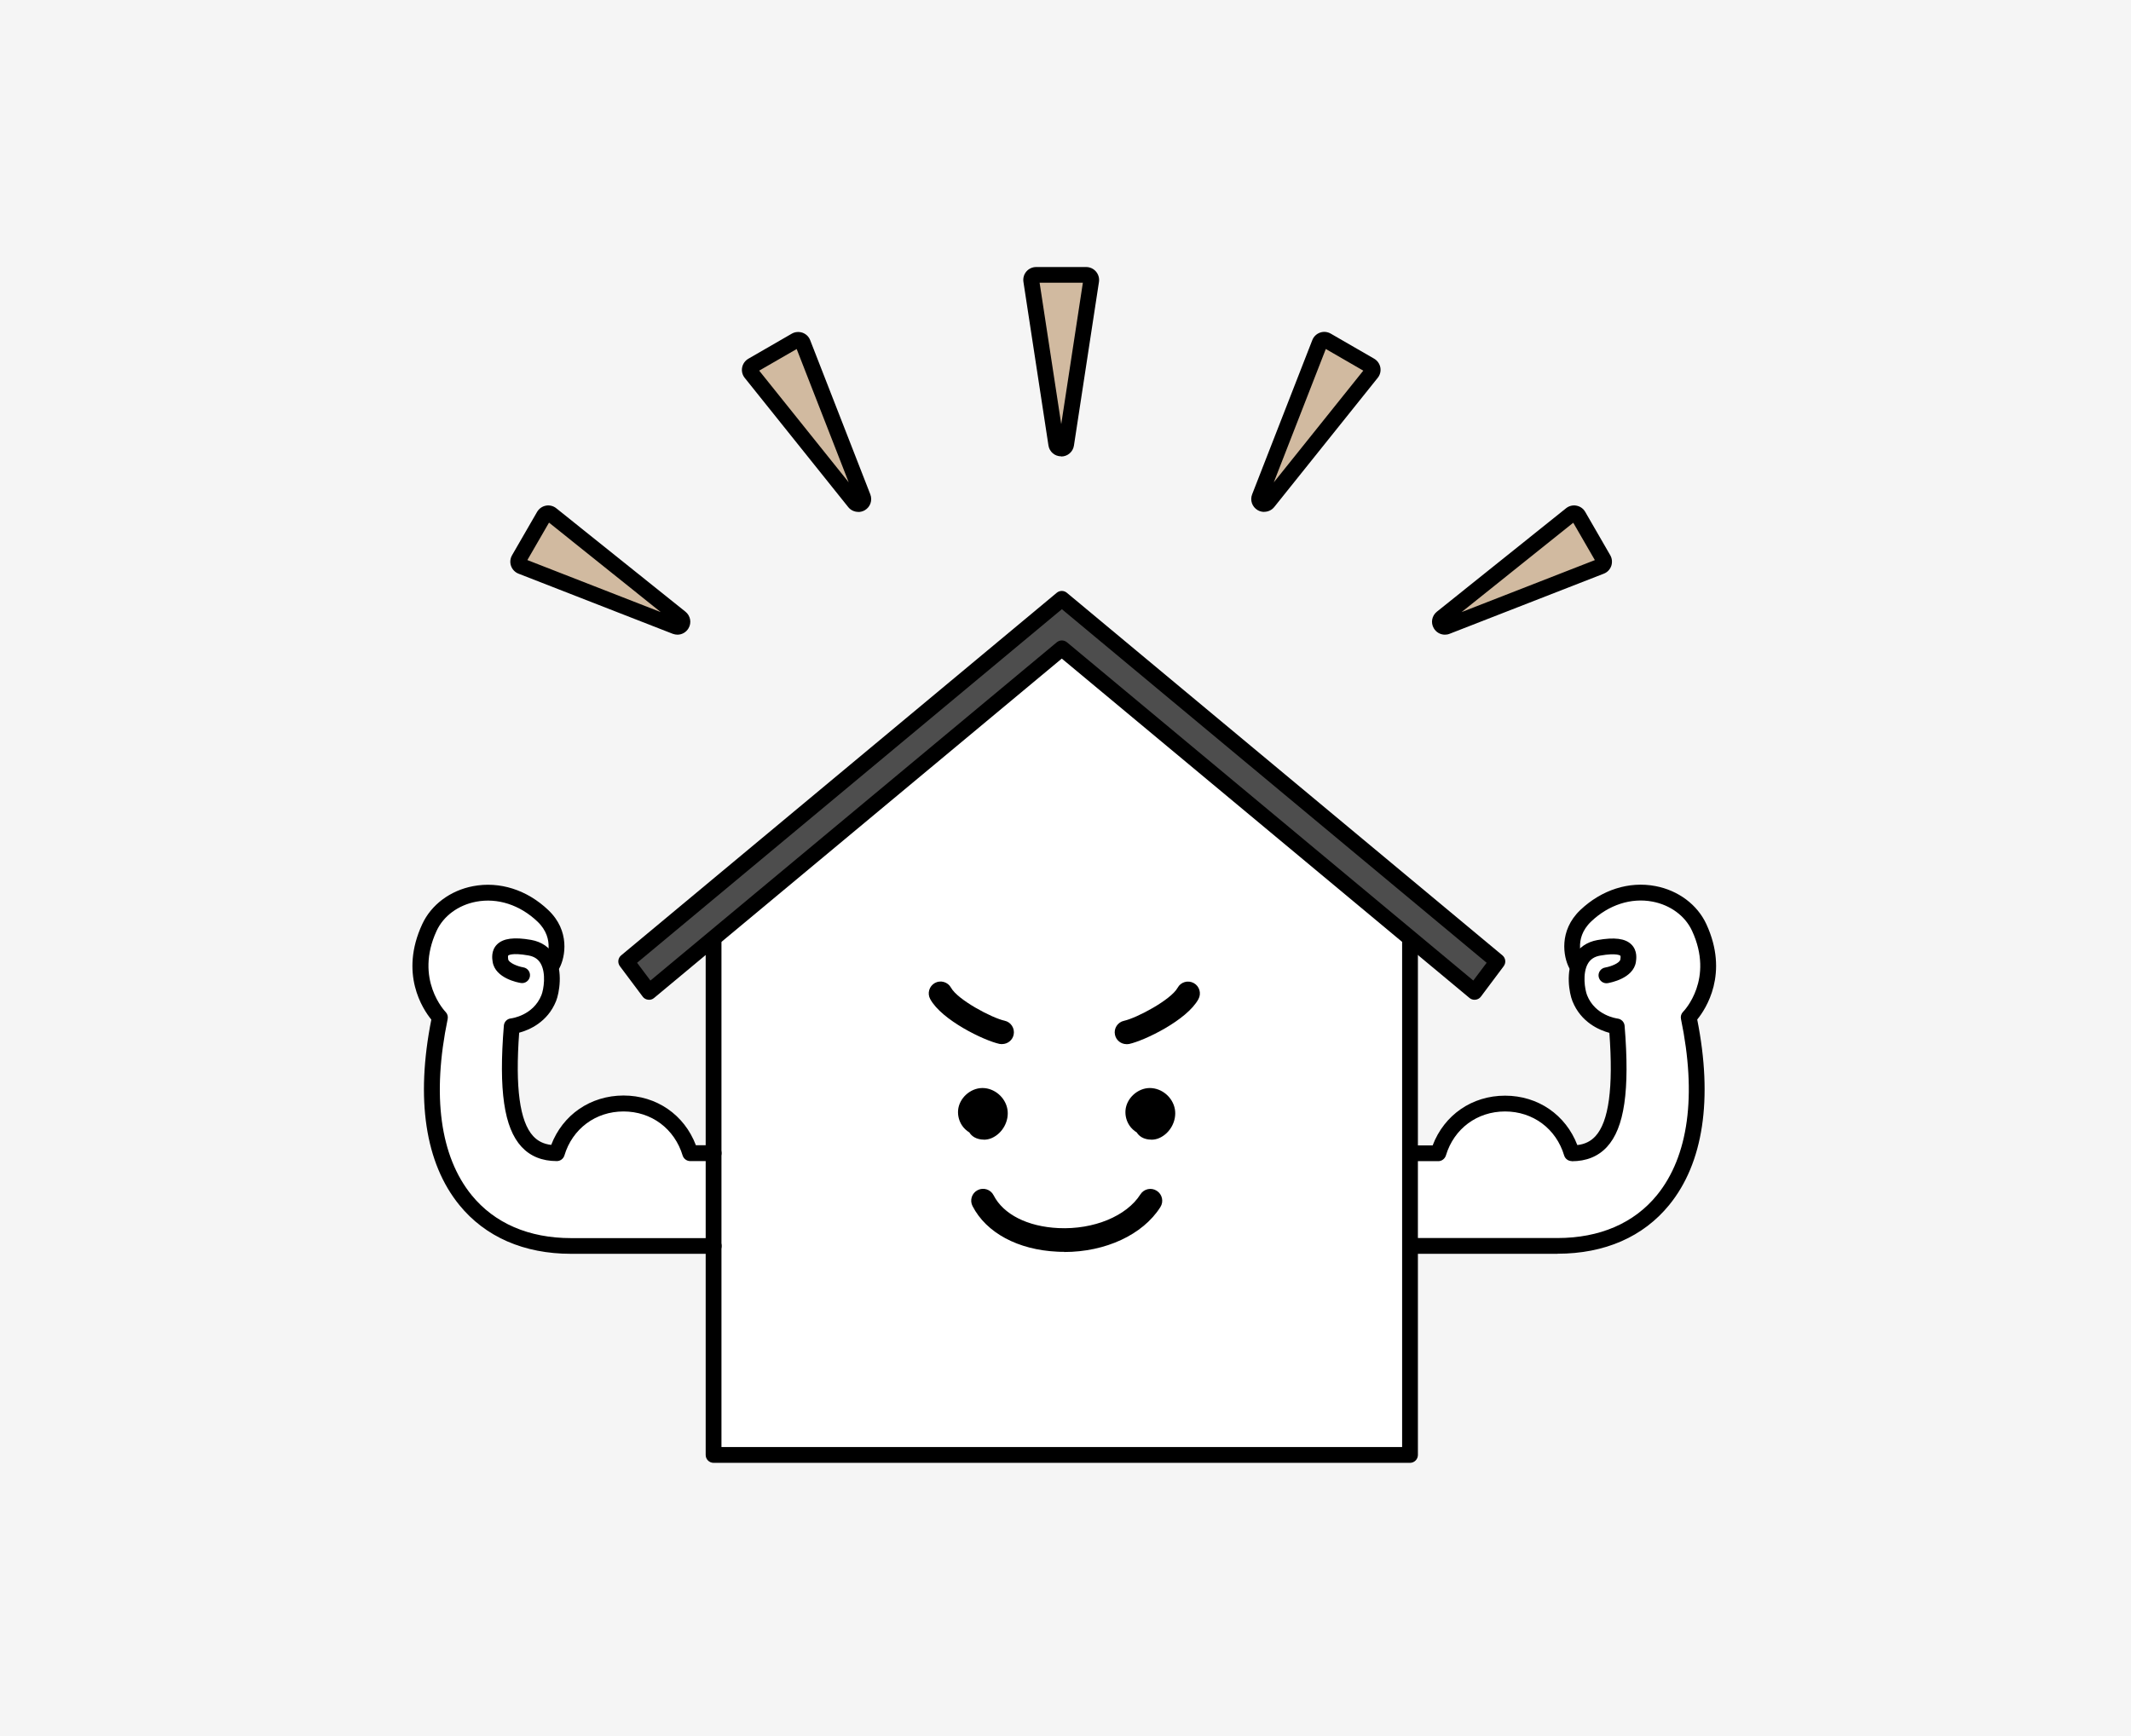 <?xml version="1.0" encoding="UTF-8"?><svg id="b" xmlns="http://www.w3.org/2000/svg" viewBox="0 0 270 220" width="270" height="220"><defs><style>.e{fill:#d1baa0;}.f{fill:#4d4d4d;}.g{fill:#fff;}.h{fill:#f5f5f5;}</style></defs><g id="c"><rect id="d" class="h" width="270" height="220"/><path class="g" d="M203.54,123.58s2.52-.41,2.75-1.85c.15-.96.09-2.31-3.72-1.64s-2.87,5.2-2.4,6.38c1.28,3.2,4.69,3.57,4.69,3.57h0c.97,11.75-.98,16.08-5.71,16.08h0c-2.51-8.39-14.38-8.4-16.9-.02v.02h-2.97v11.75h18.07c12.71,0,20.52-10.2,16.62-28.97h0s4.5-4.54,1.32-11.39c-2.13-4.59-9.2-6.4-14.37-1.48-2.96,2.82-1.23,6.14-1.23,6.14"/><path class="g" d="M66.15,123.58s-2.52-.41-2.75-1.85c-.15-.96-.09-2.31,3.72-1.64s2.87,5.2,2.4,6.38c-1.28,3.2-4.69,3.57-4.69,3.57h0c-.97,11.75.98,16.08,5.71,16.08h0c2.51-8.39,14.38-8.4,16.9-.02v.02h2.97v11.75h-18.07c-12.71,0-20.52-10.2-16.62-28.97h0s-4.5-4.54-1.32-11.39c2.13-4.59,9.2-6.4,14.37-1.48,2.96,2.82,1.23,6.14,1.23,6.14"/><polygon class="g" points="178.65 119.42 178.65 184.38 90.42 184.38 90.42 119.42 134.8 81.35 178.65 119.42"/><polygon class="f" points="186.83 125.7 134.54 82.16 82.24 125.7 79.35 121.85 134.54 75.9 189.73 121.85 186.83 125.7"/><path d="M186.83,126.7c-.23,0-.46-.08-.64-.23l-51.66-43.01-51.66,43.01c-.21.18-.48.26-.76.22-.27-.03-.52-.17-.68-.39l-2.89-3.86c-.32-.43-.25-1.03.16-1.37l55.19-45.95c.37-.31.91-.31,1.28,0l55.19,45.95c.41.34.48.94.16,1.37l-2.89,3.86c-.16.22-.41.36-.68.39-.04,0-.08,0-.12,0ZM134.54,81.16c.23,0,.45.08.64.23l51.49,42.87,1.69-2.25-53.82-44.81-53.82,44.81,1.69,2.25,51.49-42.87c.19-.15.41-.23.64-.23Z"/><path d="M178.65,185.38h-88.24c-.55,0-1-.45-1-1v-64.96c0-.55.45-1,1-1s1,.45,1,1v63.96h86.24v-63.96c0-.55.45-1,1-1s1,.45,1,1v64.96c0,.55-.45,1-1,1Z"/><path d="M197.34,158.89h-18.07c-.55,0-1-.45-1-1s.45-1,1-1h18.07c5.34,0,9.7-1.88,12.6-5.44,4-4.92,5.05-12.64,3.04-22.32-.07-.33.03-.67.27-.91.16-.16,3.96-4.16,1.13-10.27-.87-1.88-2.74-3.26-5-3.69-2.7-.52-5.55.4-7.77,2.51-2.36,2.24-1.08,4.85-1.03,4.96.25.49.06,1.09-.43,1.34-.49.25-1.09.06-1.34-.42-.72-1.38-1.35-4.69,1.42-7.33,2.7-2.56,6.17-3.67,9.52-3.03,2.89.55,5.3,2.35,6.44,4.81,2.9,6.27-.05,10.75-1.15,12.1,2,10.07.78,18.19-3.55,23.5-3.29,4.04-8.18,6.18-14.15,6.18Z"/><path d="M199.14,147.14c-.44,0-.83-.29-.96-.71-1.01-3.39-3.95-5.58-7.49-5.58h0c-3.53,0-6.47,2.18-7.49,5.57-.13.42-.52.73-.96.73h-2.97c-.55,0-1-.45-1-1s.45-1,1-1h2.25c1.47-3.86,4.99-6.3,9.17-6.3h.01c4.17,0,7.68,2.43,9.15,6.26.96-.11,1.7-.48,2.29-1.12,1.7-1.85,2.28-6.14,1.77-13.1-1.26-.34-3.6-1.32-4.68-4.02-.41-1.02-.89-3.75.19-5.69.61-1.1,1.64-1.81,2.97-2.05,2.16-.38,3.53-.21,4.31.56.8.79.62,1.87.57,2.22-.33,2.09-3.24,2.62-3.57,2.68-.54.09-1.06-.28-1.15-.83-.09-.54.28-1.06.83-1.15.75-.13,1.85-.57,1.92-1.02.07-.41,0-.48,0-.48,0,0-.43-.39-2.56-.01-.74.13-1.25.47-1.57,1.05-.68,1.22-.38,3.22-.08,3.98,1.03,2.58,3.76,2.93,3.87,2.95.47.06.84.44.88.91.67,8.21-.02,12.95-2.24,15.36-1.11,1.2-2.61,1.81-4.47,1.81Z"/><path d="M90.42,158.89h-18.07c-5.97,0-10.86-2.14-14.15-6.18-4.33-5.32-5.55-13.44-3.55-23.5-1.1-1.35-4.06-5.83-1.15-12.1,1.14-2.46,3.55-4.26,6.44-4.81,3.36-.64,6.83.46,9.53,3.03,2.78,2.64,2.15,5.95,1.42,7.33-.26.49-.86.68-1.35.42-.49-.26-.68-.86-.42-1.35.05-.1,1.33-2.71-1.03-4.95-2.22-2.11-5.05-3.03-7.77-2.51-2.26.43-4.13,1.81-5,3.69-2.85,6.15,1.09,10.23,1.13,10.27.24.24.34.58.27.91-2.01,9.69-.96,17.4,3.04,22.32,2.9,3.56,7.25,5.44,12.6,5.44h18.07c.55,0,1,.45,1,1s-.45,1-1,1Z"/><path d="M90.42,147.14h-2.97c-.43,0-.81-.28-.95-.68-1.03-3.43-3.97-5.61-7.5-5.61h0c-3.54,0-6.48,2.2-7.49,5.58-.13.42-.52.71-.96.71-1.86,0-3.36-.61-4.47-1.81-2.22-2.41-2.91-7.15-2.24-15.36.04-.48.41-.86.89-.91.11-.01,2.83-.37,3.87-2.95.3-.75.6-2.76-.08-3.98-.32-.58-.83-.92-1.57-1.05-2.13-.38-2.55,0-2.56.01,0,0-.06.07,0,.48.07.44,1.18.9,1.92,1.02.54.09.92.6.83,1.15-.09.54-.6.92-1.15.83-.33-.05-3.24-.58-3.57-2.68-.06-.36-.23-1.44.57-2.22.78-.76,2.15-.94,4.31-.56,1.33.24,2.35.94,2.97,2.05,1.08,1.95.59,4.68.19,5.69-1.08,2.7-3.42,3.68-4.68,4.02-.51,6.96.07,11.25,1.77,13.1.59.64,1.33,1.01,2.29,1.12,1.46-3.82,4.97-6.25,9.15-6.26h.01c4.19,0,7.71,2.45,9.17,6.3h2.25c.55,0,1,.45,1,1s-.45,1-1,1Z"/><path d="M146.5,139.57c-.72.67-1.31,1.47-1.73,2.35-.13.27-.24.56-.21.85.09.84,1.26,1.09,2.03.75,1.06-.47,1.74-1.69,1.54-2.83s-1.28-2.08-2.44-2.07c-1.16,0-2.24.99-2.33,2.14-.04.5.09,1.01.37,1.43.57.87,1.77,1.25,2.74.89.97-.36,1.62-1.43,1.52-2.46"/><path d="M145.86,144.42c-.43,0-.86-.1-1.2-.3-.27-.16-.48-.36-.63-.61-.37-.23-.7-.53-.94-.9-.37-.56-.54-1.23-.49-1.9.12-1.52,1.53-2.82,3.07-2.83,1.54,0,2.92,1.17,3.19,2.69.25,1.47-.6,3.04-1.98,3.65-.31.14-.67.21-1.02.21ZM145.35,142.44c.28.06.58.04.84-.06.65-.24,1.11-.98,1.03-1.68-.01-.1,0-.2.03-.29-.06-.12-.12-.23-.21-.33-.01.01-.02.02-.04.04-.65.6-1.19,1.33-1.57,2.13-.02.04-.06.12-.09.2ZM145.62,139.38c-.75.04-1.47.72-1.53,1.45-.02.2.01.41.07.6.38-.75.87-1.44,1.45-2.05Z"/><path d="M125.3,139.57c-.72.67-1.31,1.47-1.73,2.35-.13.27-.24.56-.21.85.09.84,1.26,1.09,2.03.75,1.06-.47,1.74-1.69,1.54-2.83s-1.28-2.08-2.44-2.07c-1.16,0-2.24.99-2.33,2.14-.04.5.09,1.01.37,1.43.57.87,1.77,1.25,2.74.89.97-.36,1.62-1.43,1.52-2.46"/><path d="M124.66,144.42c-.43,0-.86-.1-1.21-.3-.27-.16-.48-.36-.63-.61-.37-.23-.7-.53-.94-.9-.37-.56-.54-1.24-.49-1.9.12-1.52,1.53-2.82,3.07-2.83h.02c1.51,0,2.9,1.18,3.16,2.69.25,1.47-.6,3.04-1.98,3.65-.32.14-.67.21-1.02.21ZM124.16,142.44c.28.06.57.04.84-.05.65-.24,1.1-.98,1.03-1.68-.01-.1,0-.2.03-.29-.06-.12-.12-.23-.21-.33-.01.01-.02.02-.04.04-.64.6-1.19,1.33-1.57,2.13-.02.04-.05.12-.09.2ZM124.43,139.38c-.75.04-1.47.72-1.53,1.45-.02.2,0,.41.07.6.38-.76.87-1.44,1.45-2.05Z"/><path d="M126.96,132.32c-.1,0-.21-.01-.32-.03-1.96-.42-7.32-3.01-8.78-5.68-.4-.73-.13-1.64.59-2.04.72-.4,1.64-.13,2.04.59.84,1.54,5.18,3.84,6.79,4.19.81.17,1.32.97,1.15,1.78-.15.7-.77,1.18-1.46,1.18Z"/><path d="M142.73,132.32c-.69,0-1.31-.48-1.46-1.18-.18-.81.34-1.61,1.15-1.78,1.6-.35,5.94-2.65,6.79-4.19.4-.73,1.31-.99,2.04-.59.73.4.99,1.31.59,2.04-1.46,2.67-6.82,5.25-8.78,5.68-.11.02-.21.03-.32.03Z"/><path d="M134.83,158.64c-.29,0-.57,0-.86-.02-4.99-.23-9.01-2.39-10.75-5.78-.38-.74-.09-1.64.65-2.02.74-.38,1.64-.09,2.02.65,1.24,2.43,4.32,3.98,8.22,4.16,4.46.21,8.63-1.52,10.38-4.27.44-.7,1.37-.91,2.07-.46.7.44.91,1.37.46,2.07-2.22,3.5-6.94,5.69-12.19,5.69Z"/><path class="e" d="M135.08,56.3l3.17-20.73c.06-.38-.24-.73-.62-.73h-6.34c-.39,0-.68.34-.62.73l3.17,20.73c.11.71,1.14.71,1.25,0Z"/><path d="M134.45,57.83c-.81,0-1.49-.58-1.61-1.38l-3.17-20.73c-.07-.47.06-.95.37-1.31.31-.36.76-.57,1.24-.57h6.34c.48,0,.93.21,1.24.57.31.36.45.84.38,1.31l-3.17,20.74c-.12.8-.8,1.39-1.61,1.39h0ZM131.72,35.83l2.74,17.92,2.74-17.92h-5.48Z"/><path class="e" d="M109.33,63.01l-7.62-19.54c-.14-.36-.57-.51-.9-.32l-5.49,3.17c-.33.19-.42.64-.18.94l13.11,16.37c.45.56,1.34.05,1.08-.62Z"/><path d="M108.74,64.87c-.48,0-.95-.21-1.27-.61l-13.11-16.37c-.3-.37-.42-.85-.33-1.32.09-.47.38-.87.79-1.11l5.49-3.17c.41-.24.91-.28,1.36-.13.45.16.81.5.98.95l7.62,19.54h0c.29.76,0,1.6-.7,2.01-.26.15-.54.22-.82.22ZM96.19,46.97l11.34,14.15-6.59-16.89-4.75,2.74Z"/><path class="e" d="M86.23,78.3l-16.37-13.11c-.3-.24-.75-.16-.94.18l-3.17,5.49c-.19.33-.04.76.32.9l19.54,7.62c.67.26,1.19-.63.62-1.08Z"/><path d="M85.84,80.43c-.2,0-.4-.04-.6-.11l-19.54-7.62c-.44-.17-.79-.53-.95-.98-.16-.45-.11-.94.13-1.36l3.17-5.49c.24-.41.64-.7,1.11-.79.46-.09.95.03,1.32.33l16.37,13.11h0c.63.51.8,1.39.39,2.09-.3.52-.84.82-1.41.82ZM66.83,70.98l16.89,6.59-14.16-11.34-2.74,4.74Z"/><path class="e" d="M159.58,63.01l7.62-19.54c.14-.36.57-.51.9-.32l5.49,3.17c.33.19.42.64.18.94l-13.11,16.37c-.45.56-1.34.05-1.08-.62Z"/><path d="M160.17,64.87c-.28,0-.56-.07-.82-.22-.7-.41-1-1.25-.7-2.01h0l7.62-19.54c.17-.44.53-.79.98-.95.45-.16.94-.11,1.36.13l5.49,3.17c.41.24.7.64.79,1.11s-.03.95-.33,1.32l-13.11,16.37c-.32.4-.79.61-1.27.61ZM167.98,44.23l-6.59,16.9,11.34-14.16-4.74-2.74Z"/><path class="e" d="M182.68,78.3l16.37-13.11c.3-.24.75-.16.94.18l3.17,5.49c.19.33.04.76-.32.9l-19.54,7.62c-.67.26-1.19-.63-.62-1.08Z"/><path d="M183.07,80.43c-.57,0-1.11-.3-1.41-.82-.41-.7-.24-1.58.39-2.09h0s16.37-13.11,16.37-13.11c.37-.3.85-.42,1.32-.33.47.09.87.37,1.11.79l3.17,5.49c.24.41.28.91.13,1.36-.16.45-.5.81-.95.98l-19.54,7.62c-.2.08-.4.11-.6.11ZM199.34,66.24l-14.16,11.33,16.89-6.59-2.74-4.74Z"/></g></svg>